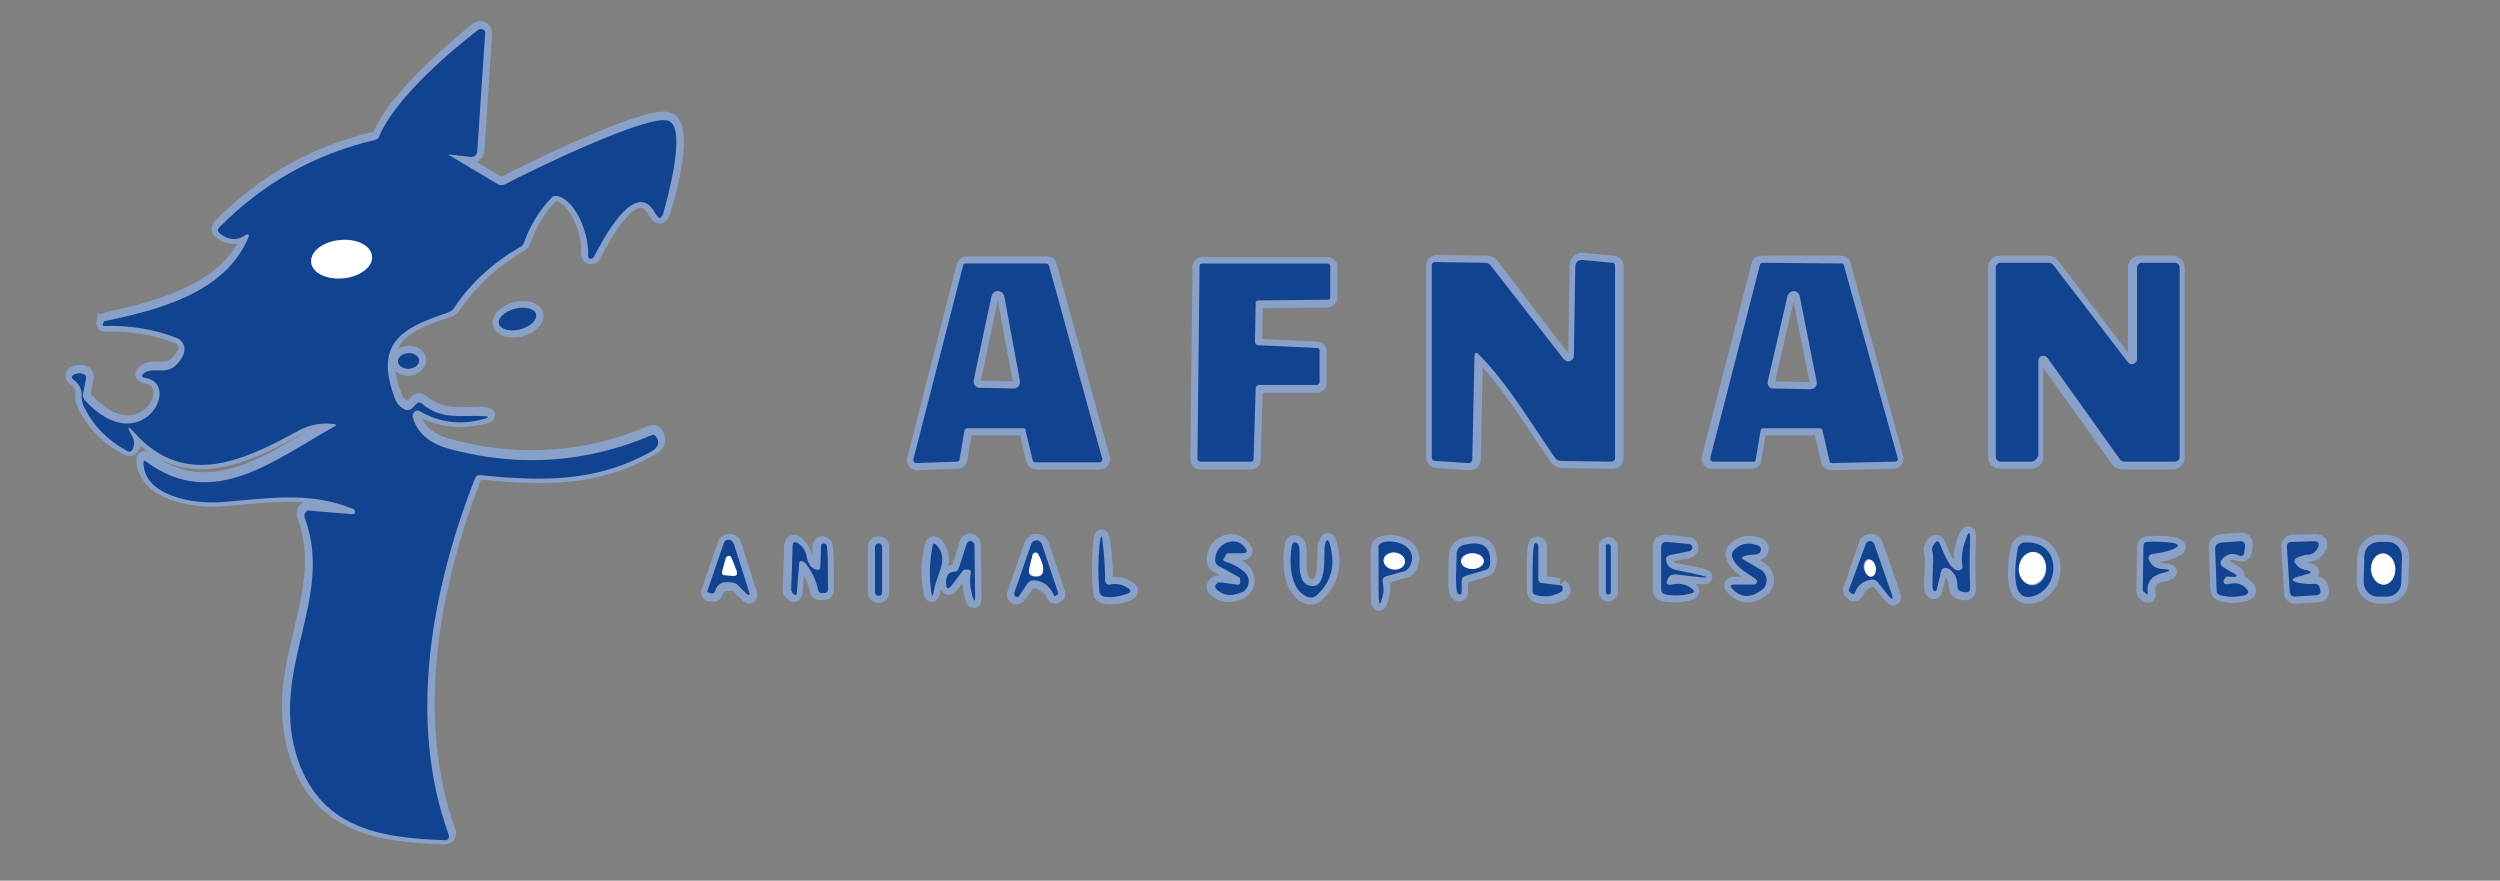 <?xml version="1.0" encoding="UTF-8"?>
<!-- Generator: Adobe Illustrator 27.6.1, SVG Export Plug-In . SVG Version: 6.00 Build 0)  -->
<svg xmlns="http://www.w3.org/2000/svg" xmlns:xlink="http://www.w3.org/1999/xlink" version="1.1" id="Layer_1" x="0px" y="0px" viewBox="0 0 352 124" style="enable-background:new 0 0 352 124;" xml:space="preserve">
<rect x="0" y="0" width="352" height="124" fill="#808080" stroke="none"/>
<style type="text/css">
	.st0{fill:none;stroke:#89A1C8;stroke-width:2;}
	.st1{fill:#124391;}
	.st2{fill:#FFFFFF;}
</style>
<g>
	<path class="st0" d="M63.6,21.7l2.6,0.3c0.5,0.1,0.9-0.3,1-0.8c0,0,0,0,0,0l1.1-16.5   c0-0.4-0.3-0.7-0.6-0.7c-0.2,0-0.3,0-0.5,0.1C63,7.5,55.5,14.1,53.5,19c-0.1,0.3-0.3,0.5-0.6,0.5c-8.5,2-15.8,6.1-21.9,12.3   c-0.3,0.3-0.3,0.7,0.1,0.9c1.1,0.8,2.2,0.9,3.4,0.3c0.6-0.3,0.8-0.2,0.5,0.4c-3.3,7.6-12.5,9.9-20.1,11.6c-0.1,0-0.1,0.1-0.2,0.1   c0,0.1-0.1,0.2-0.1,0.3c-0.1,0.2,0,0.3,0.2,0.3c3.6-0.1,7,0.4,10.2,1.7c0.9,0.3,1.3,1.3,1,2.2c0,0.1-0.1,0.1-0.1,0.2   c-1.9,3.6-4.1,1.2-5.6,2.6c-0.4,0.3-0.3,0.5,0.2,0.6c5.5,0.8-0.6,11.9-8.5,3.1c-0.2-0.3-0.3-0.6-0.2-0.9l0.4-2   c0.1-0.3-0.1-0.5-0.3-0.7c-0.4-0.2-0.9-0.2-1.3,0c-0.5,0.2-0.5,0.5-0.1,0.8c0.9,0.6,1.3,1.5,1.1,2.5c0,0.3,0,0.7,0.2,1   c1.3,2.8,3.3,4.9,6.1,6.3c0.4,0.2,0.7,0.1,0.8-0.3c0.3-0.6,0.2-1.3-0.2-2c-0.7-1.3-0.6-1.3,0.5-0.2c7.1,7.9,15.6,3.7,23.1-0.4   c1.5-0.8,3.1-1.1,4.8-0.9c0.4,0.1,0.5,0.2,0.1,0.4c-8.3,4.6-17,11.9-26.4,4.9c-0.3-0.2-0.4-0.1-0.4,0.2c0.2,4.7,7.3,5.8,10.9,5.5   c6.6-0.5,12.5-1.6,18.7,1c0.2,0.1,0.3,0.3,0.2,0.5c-0.1,0.1-0.2,0.2-0.4,0.2l-6-0.5c-0.4,0-0.8,0.3-0.8,0.7c0,0.1,0,0.2,0,0.3   c4.2,11.3-4.9,21-1.2,33.3c3.1,10.4,11.5,11.8,21,12.1c0.3,0,0.6-0.2,0.6-0.5c0-0.1,0-0.1,0-0.2c-5.8-16.2-2.4-34.7,3.7-50.3   c0.1-0.3,0.4-0.5,0.7-0.4c8.8,0.9,16.4,1.1,24.2-3.4c0.9-0.5,1.1-1.2,0.6-2c-0.2-0.3-0.4-0.3-0.7-0.2c-9,3.8-18.3,4.5-27.7,2.1   c-2.9-0.7-5.1-1.9-5.9-4.7c-0.1-0.4,0.1-0.7,0.5-0.8c0.2,0,0.4,0,0.5,0.1c2.8,1.6,5.8,1.9,9,1.1c0.8-0.2,0.8-0.3,0-0.4   c-3-0.1-5.9,0.6-8.6-1.7c-0.3-0.3-0.6-0.3-0.9,0l-0.6,0.6c-0.3,0.3-0.6,0.3-0.9,0.2c-0.7-0.3-1.3-0.8-1.5-1.6   c-2.9-7.7,0.8-10,7.5-12.1c0.3-0.1,0.6-0.3,0.8-0.6c2.5-3.6,5.6-6.4,9.3-8.6c0.3-0.2,0.5-0.4,0.6-0.7c0.8-2.4,2.1-4.5,3.8-6.2   c0.3-0.3,0.6-0.4,0.9-0.3c2.7,0.7,4.6,5.6,4.3,8.4c0,0.3,0.2,0.5,0.4,0.5c0.2,0,0.3-0.1,0.4-0.2c1.1-2.1,5.8-11.5,8.7-6.1   c0.4,0.8,0.8,0.8,1.1-0.1c0.6-1.7,3.5-12.1,0.7-13c-2.9-1-19.7,7.2-23.1,9c-0.2,0.1-0.5,0.1-0.8,0l-6.7-4   C63,21.8,63.1,21.7,63.6,21.7"></path>
	<path class="st0" d="M220.2,50.6l-10.1-13.2c-0.2-0.3-0.5-0.4-0.8-0.4l-7-0.1   c-0.4,0-0.5,0.2-0.5,0.5v27c0,0.3,0.2,0.5,0.5,0.5l4.6,0.3c0.4,0,0.6-0.2,0.6-0.6l0.3-14.3c0-0.7,0.3-0.8,0.7-0.3   c3.9,3.9,7.4,9.8,10.6,14.4c0.2,0.3,0.5,0.5,0.9,0.5l7.1,0.1c0.3,0,0.5-0.2,0.5-0.5v-27c0-0.3-0.2-0.5-0.4-0.5l-4.2-0.4   c-0.7-0.1-1,0.3-1,1l-0.2,12.5c0,0.4-0.4,0.8-0.8,0.8C220.6,50.9,220.4,50.8,220.2,50.6"></path>
	<path class="st0" d="M259.6,37.3c0-0.2-0.2-0.3-0.4-0.3L248,37c-0.2,0-0.4,0.1-0.4,0.3l-7,27.2   c-0.1,0.2,0.1,0.5,0.3,0.5c0,0,0.1,0,0.1,0h5.6c0.2,0,0.4-0.1,0.4-0.3l0.7-4.1c0-0.2,0.2-0.4,0.4-0.3l7.9,0c0.2,0,0.4,0.1,0.4,0.3   l1,4.3c0,0.2,0.2,0.3,0.4,0.3l8.8-0.2c0.2,0,0.4-0.2,0.4-0.4c0,0,0-0.1,0-0.1L259.6,37.3"></path>
	<path class="st0" d="M144.1,60.3c0.2,0,0.3,0.1,0.4,0.3l1,4.2c0,0.2,0.2,0.3,0.4,0.3h9   c0.2,0,0.4-0.2,0.4-0.4c0,0,0-0.1,0-0.1l-7.5-27.2c0-0.2-0.2-0.3-0.4-0.3h-11.3c-0.2,0-0.3,0.1-0.4,0.3l-7,27.3   c-0.1,0.2,0.1,0.4,0.3,0.5c0,0,0.1,0,0.1,0l5.7-0.2c0.2,0,0.3-0.1,0.4-0.3l0.7-4.1c0-0.2,0.2-0.3,0.4-0.3L144.1,60.3"></path>
	<path class="st0" d="M176.8,54.6c0-0.2,0.2-0.3,0.4-0.3l8.3,0c0.2,0,0.3-0.2,0.3-0.4v-4.5   c0-0.2-0.2-0.3-0.3-0.3l-8.5-0.4c-0.2,0-0.3-0.2-0.3-0.4l0.1-5.6c0-0.2,0.2-0.3,0.3-0.3l9.8-0.1c0.2,0,0.4-0.2,0.4-0.3v0v-4.5   c0-0.2-0.2-0.3-0.4-0.3l0,0h-17.7c-0.2,0-0.3,0.2-0.3,0.3l-0.3,27.3c0,0.2,0.2,0.3,0.4,0.3l0,0h7.2c0.2,0,0.3-0.2,0.3-0.3   L176.8,54.6"></path>
	<path class="st0" d="M286,65c0.4,0,0.7-0.3,0.7-0.7l0,0l0-13.4c0-0.4,0.3-0.7,0.7-0.7   c0.2,0,0.5,0.1,0.6,0.3l10.2,14.3c0.1,0.2,0.4,0.3,0.6,0.3h7.1c0.4,0,0.7-0.3,0.7-0.7l0,0V37.7c0-0.4-0.3-0.7-0.7-0.7l0,0h-4.6   c-0.4,0-0.7,0.3-0.7,0.7c0,0,0,0,0,0v12.8c0,0.4-0.3,0.7-0.7,0.7c-0.2,0-0.4-0.1-0.6-0.3L289,37.3c-0.1-0.2-0.4-0.3-0.6-0.3h-6.8   c-0.4,0-0.7,0.3-0.7,0.7c0,0,0,0,0,0l0,26.6c0,0.4,0.3,0.7,0.7,0.7l0,0H286"></path>
	<path class="st0" d="M75.5,44.3c-0.2-0.8-1.5-1.1-2.9-0.8c0,0,0,0,0,0   c-1.4,0.4-2.4,1.3-2.2,2.1c0,0,0,0,0,0c0.2,0.8,1.5,1.1,2.9,0.8c0,0,0,0,0,0C74.7,46,75.7,45.1,75.5,44.3   C75.5,44.3,75.5,44.3,75.5,44.3"></path>
	<path class="st0" d="M59,50.7c0-0.6-0.7-1.1-1.5-1c0,0,0,0,0,0c-0.8,0-1.5,0.6-1.4,1.2   c0,0,0,0,0,0c0,0.6,0.7,1.1,1.5,1c0,0,0,0,0,0C58.4,51.8,59,51.3,59,50.7C59,50.7,59,50.7,59,50.7"></path>
	<path class="st0" d="M103.8,82.4l1.2,1.2c0.6,0.6,0.8,0.5,0.5-0.3l-2.1-6.6   c-0.1-0.4-0.5-0.6-0.9-0.5c-0.2,0.1-0.4,0.2-0.5,0.5l-2.3,6.7c0,0.1,0,0.1,0.1,0.2c0.1,0,0.2,0.1,0.3,0.1c0.4,0.1,0.6,0,0.7-0.3   c0.3-0.9,1-1.3,2.2-1.2C103.3,82,103.6,82.2,103.8,82.4"></path>
	<path class="st0" d="M131.2,76.8c-0.5,2.1-0.6,4.2-0.2,6.3c0.1,0.9,0.3,0.9,0.4,0   c0.4-2.3,2.3-4.5,0.3-6.5C131.5,76.4,131.3,76.5,131.2,76.8"></path>
	<path class="st0" d="M143.5,83.9l1.2-1.7c0.2-0.3,0.5-0.4,0.9-0.4c1.3,0.2,2.3,0.9,2.8,2.1   c0,0.1,0.1,0.1,0.2,0.1l0.3-0.2c0.1,0,0.1-0.1,0.1-0.2l-2.3-6.9c-0.1-0.4-0.6-0.6-1-0.5c-0.2,0.1-0.4,0.3-0.5,0.5l-2.4,6.9   c-0.1,0.2,0,0.4,0.2,0.5C143.2,84.1,143.4,84,143.5,83.9"></path>
	<path class="st0" d="M155.7,81.8c0-1.7-0.1-3.3-0.3-5c-0.2-1.7-0.4-1.7-0.5,0   c-0.2,2.1-0.2,4.3,0,6.6c0,0.3,0.2,0.5,0.6,0.6c1.1,0.2,2.2,0.1,3.3-0.4c0.5-0.2,0.6-0.5,0.1-0.8c-0.7-0.5-1.6-0.7-2.5-0.5   C155.9,82.4,155.7,82.2,155.7,81.8"></path>
	<path class="st0" d="M172.3,78.4l0.1-0.3c0.1-0.1,0.2-0.2,0.3-0.2h2c0.7,0,0.8-0.3,0.4-0.8   c-1.4-1.8-4.2-0.7-4.2,1.7c0,0.4,0.2,0.7,0.5,0.9l2.9,1.6c0.1,0,0.1,0.1,0.1,0.2c0,0.1,0,0.2,0,0.3c0,0.4-0.1,0.6-0.5,0.5l-2.3-0.3   c-0.3,0-0.6,0.2-0.7,0.5c0,0.2,0,0.4,0.2,0.5c1,0.9,2.1,1,3.5,0.4c0.9-0.4,1.3-1.5,0.9-2.4c-0.1-0.2-0.2-0.3-0.3-0.5   c-0.7-0.8-1.6-1.3-2.7-1.5C172.2,79,172.1,78.8,172.3,78.4"></path>
	<path class="st0" d="M186.6,76.5c-0.4,1.1,0.6,6.9-2.4,5.9c-2.2-0.7-0.5-5.7-1.7-6   c-0.4-0.1-0.6,0-0.6,0.4c-0.4,2.1-0.4,6.5,2.4,7.3c0.4,0.1,0.8,0,1.1-0.3c2.1-1.9,2.7-4.4,1.8-7.3   C187.1,75.9,186.9,75.9,186.6,76.5"></path>
	<path class="st0" d="M198.4,80c1.6-2.7-1.6-4.2-3.8-3.5c-0.4,0.1-0.6,0.4-0.6,0.8V83   c0,2.5,0.2,2.7,0.7,0.4c0.1-0.5,0.1-0.9-0.1-1.4c-0.1-0.5,0.1-0.8,0.6-0.9l2.5-0.7C198,80.4,198.3,80.2,198.4,80"></path>
	<path class="st0" d="M235.2,78.1l2.5-0.5c0.3-0.1,0.5-0.3,0.4-0.6c0-0.2-0.2-0.4-0.5-0.4   l-3.1-0.3c-0.5,0-0.8,0.2-0.8,0.7v6c0,0.4,0.2,0.6,0.6,0.7c1.2,0.2,2.3,0.1,3.4-0.1c0.7-0.2,0.7-0.4,0.2-0.8   c-0.8-0.5-1.7-0.7-2.7-0.5c-0.6,0.1-0.8-0.1-0.6-0.7c0.2-0.5,0.7-0.7,1.4-0.7c5.5,0.7,5.5,0.4,0-0.6c-1-0.2-1.5-0.7-1.6-1.4   C234.5,78.5,234.7,78.2,235.2,78.1"></path>
	<path class="st0" d="M262.7,76.6l-2.2,6.5c0,0.1,0,0.2,0.1,0.2c0.1,0.1,0.1,0.1,0.2,0.2   c0.2,0.3,0.4,0.2,0.6-0.1c0.5-1,1.2-1.6,2.3-1.8c0.4-0.1,0.7,0.1,0.9,0.4l1.2,1.5c0.9,1.1,1.1,1,0.6-0.3l-2.3-6.6   c-0.1-0.3-0.5-0.5-0.8-0.4C262.9,76.3,262.7,76.4,262.7,76.6"></path>
	<path class="st0" d="M274.2,80.2c0.8,0.6,1.2,1.4,1.2,2.4c0,0.4,0.2,0.7,0.6,0.8l0.5,0.1   c0.5,0.1,0.7-0.1,0.7-0.6c-0.1-2.3-0.1-4.5,0-6.8c0.1-1.3-0.1-1.3-0.6-0.1c-0.5,1.2-0.6,2.5-0.5,3.8c0,0.3-0.1,0.5-0.4,0.6   c-1.3,0.3-2.4-2.9-2.8-3.8c-0.2-0.4-0.4-0.4-0.7,0l-0.2,0.3c-0.2,0.3-0.2,0.6-0.1,0.9c0.4,1.1-0.3,5.2,0.2,5.5   c0.2,0.1,0.3,0.1,0.4-0.2l0.6-2.5C273.4,80,273.8,79.8,274.2,80.2"></path>
	<path class="st0" d="M313.2,81.5c0.1-0.4,0.4-0.6,0.8-0.5c1.3,0.2,1.3,0,0.2-0.7l-1-0.6   c-0.6-0.3-0.6-0.7-0.2-1.2c0.6-0.7,1.3-0.8,2.3-0.5c0.5,0.2,0.7,0,0.8-0.5l0.1-0.8c0-0.5-0.2-0.7-0.7-0.7l-2.7,0.2   c-0.5,0-0.8,0.3-0.8,0.9l0.2,5.8c0,0.4,0.2,0.6,0.5,0.7c1.1,0.4,2.3,0.4,3.5,0c0.5-0.2,0.6-0.4,0.2-0.9c-0.6-0.7-1.4-0.9-2.4-0.7   C313.3,82.4,313,82.1,313.2,81.5"></path>
	<path class="st0" d="M323.8,81.2l1.3-0.4c0.6-0.2,0.6-0.3,0-0.5l-0.5-0.1   c-0.3-0.1-0.6-0.3-0.9-0.5c-0.7-0.7-0.6-1.2,0.5-1.4c0.3-0.1,0.6-0.1,0.9-0.2c0.7-0.1,1.2-0.4,1.5-1.1c0.2-0.5,0-0.8-0.6-0.8   l-3.1,0.1c-0.5,0-0.7,0.3-0.7,0.7l0.4,6.4c0,0.4,0.2,0.6,0.7,0.6l3.1-0.2c0.4,0,0.6-0.2,0.5-0.7l-0.1-0.4c-0.1-0.4-0.4-0.6-0.8-0.5   c-0.7,0.1-1.4,0-2-0.1C322.5,81.8,322.5,81.5,323.8,81.2"></path>
	<path class="st0" d="M338.2,78.4c0-1.1-0.9-2-2-2.1h0l-1.2,0c-1.1,0-2,0.9-2.1,2c0,0,0,0,0,0   l-0.1,3.6c0,1.1,0.9,2,2,2.1h0l1.2,0c1.1,0,2-0.9,2.1-2c0,0,0,0,0,0L338.2,78.4"></path>
	<path class="st0" d="M113.2,79.3c0.9,1.1,1.5,2.4,1.8,3.8c0.1,0.3,0.2,0.4,0.5,0.4h0.4   c0.4,0,0.6-0.2,0.5-0.6c0-0.9,0.1-6.1-0.3-6.3c-0.4-0.2-0.6-0.1-0.7,0.4l-0.1,2.8c0,0.4-0.2,0.5-0.6,0.4c-0.5-0.1-0.8-0.4-1-0.9   c-0.1-0.3-0.2-0.5-0.3-0.8c-0.2-0.8-0.6-1.5-1.2-2c-0.5-0.4-0.7-0.2-0.8,0.4l-0.2,6.2c0,0.1,0,0.2,0.1,0.2c0.1,0.1,0.2,0.2,0.2,0.3   c0.3,0.3,0.4,0.2,0.5-0.2l0.3-3.8C112.5,78.9,112.8,78.8,113.2,79.3"></path>
	<path class="st0" d="M124.2,77c0-0.3-0.2-0.5-0.5-0.5h0l0,0c-0.3,0-0.5,0.2-0.5,0.5   c0,0,0,0,0,0l0,6.4c0,0.3,0.2,0.5,0.5,0.5c0,0,0,0,0,0l0,0c0.3,0,0.5-0.2,0.5-0.5v0L124.2,77"></path>
	<path class="st0" d="M135.8,80.2h0.4c0.3,0,0.4,0.1,0.4,0.4c-0.2,1.1-0.1,2.2,0.2,3.3   c0.3,1,0.4,1,0.4-0.1l-0.1-7.1c0-0.3-0.2-0.5-0.5-0.6c-0.2,0-0.5,0.2-0.5,0.4L135,80c-0.1,0.3-0.3,0.4-0.6,0.5   c-0.9,0.1-1.3,0.6-1.2,1.5c0.1,0.9,0.4,1,0.9,0.3l1.5-2C135.7,80.3,135.7,80.2,135.8,80.2"></path>
	<path class="st0" d="M206.2,76.7c-0.7,0.2-1.2,0.8-1.2,1.5c0,0.6-0.3,5,0.2,5.4   c0.3,0.2,0.5,0.1,0.5-0.3l0-1.5c0-0.4,0.2-0.6,0.5-0.7l2.7-0.8c0.5-0.1,0.7-0.4,0.8-0.9C210,77,208.8,76.1,206.2,76.7"></path>
	<path class="st0" d="M219.6,82.4l-2.3-0.3c-0.4,0-0.5-0.3-0.5-0.6V77c0-0.4-0.2-0.5-0.5-0.4   c-0.5,0.1-0.3,6.1-0.3,6.5c0,0.4,0.1,0.6,0.5,0.8c1.2,0.3,2.3,0.2,3.4-0.4c0.2-0.1,0.3-0.4,0.2-0.7   C219.9,82.6,219.7,82.5,219.6,82.4"></path>
	<path class="st0" d="M226.8,77c0-0.2-0.2-0.4-0.3-0.4c0,0,0,0,0,0l0,0c-0.2,0-0.4,0.2-0.4,0.3   l0,6.4c0,0.2,0.2,0.4,0.3,0.4l0,0l0,0c0.2,0,0.4-0.2,0.4-0.3L226.8,77"></path>
	<path class="st0" d="M245.5,78.3c0.7-0.5,2.2,0,2.5-0.8c0.1-0.4,0-0.7-0.4-0.8   c-1.3-0.5-2.4-0.3-3.3,0.6c-0.3,0.3-0.4,0.6-0.3,1c0.5,1.9,3.6,2.8,3.5,3.5c0,0.3-0.2,0.4-0.5,0.4l-2.6,0c-0.7,0-0.8,0.2-0.3,0.7   c1.2,1.2,2.6,1.2,4,0.1c0.8-0.6,0.9-1.7,0.3-2.4c-0.1-0.2-0.3-0.3-0.5-0.5l-2.4-1.4C245.2,78.6,245.2,78.5,245.5,78.3"></path>
	<path class="st0" d="M284.1,77.2c-0.3,1.7-1.4,7.8,2.3,6.7c3.9-1.2,3.8-7.9-1.5-7.5   C284.5,76.5,284.2,76.8,284.1,77.2"></path>
	<path class="st0" d="M303.1,78.2c1,0,1.9-0.2,2.8-0.6c1.2-0.4,1.1-0.8-0.1-1   c-1.1-0.2-2.2-0.2-3.4-0.1c-0.3,0-0.5,0.2-0.5,0.5l-0.1,6.3c0,0.1,0,0.1,0.1,0.2l0.4,0.3c0.2,0.1,0.3,0.1,0.2-0.1   c-0.2-1.5,0.4-2.5,2-2.8c1.3-0.3,1.4-0.5,0.1-0.6c-0.9-0.1-1.6-0.5-1.9-1.2C302.4,78.5,302.5,78.2,303.1,78.2"></path>
	<path class="st0" d="M52.3,36c-0.1-1.5-2.2-2.5-4.5-2.2c-2.4,0.2-4.1,1.6-4,3.1   c0.1,1.5,2.2,2.5,4.5,2.2C50.7,38.9,52.5,37.5,52.3,36"></path>
	<path class="st0" d="M248.9,53.7c-0.1,0.5,0.2,0.9,0.6,1c0.1,0,0.1,0,0.2,0l5.2,0.1   c0.5,0,0.9-0.4,0.9-0.8c0-0.1,0-0.1,0-0.2l-2.4-12.1c-0.1-0.5-0.6-0.8-1-0.7c-0.3,0.1-0.6,0.3-0.7,0.6L248.9,53.7"></path>
	<path class="st0" d="M137.1,53.5c-0.1,0.5,0.2,1,0.7,1.1c0.1,0,0.1,0,0.2,0l4.7,0.1   c0.5,0,0.9-0.4,0.9-0.9c0-0.1,0-0.1,0-0.2l-2.2-11.9c-0.1-0.5-0.6-0.8-1.1-0.7c-0.4,0.1-0.6,0.4-0.7,0.7L137.1,53.5"></path>
	<path class="st0" d="M102.2,78.6l-0.5,1.7c-0.1,0.3,0,0.5,0.4,0.6l1.1,0.1   c0.5,0.1,0.7-0.2,0.5-0.7l-0.7-1.8c-0.1-0.2-0.3-0.3-0.5-0.2C102.3,78.4,102.2,78.5,102.2,78.6"></path>
	<path class="st0" d="M145.4,78.1l-0.5,2.1c-0.1,0.6,0.1,0.9,0.7,1c2.2,0.3,1-2.5,0.5-3.2   c-0.1-0.2-0.4-0.2-0.5-0.1C145.5,78,145.5,78,145.4,78.1"></path>
	<path class="st0" d="M197.8,79.1c0.1-0.6-0.6-1.2-1.4-1.3c0,0,0,0,0,0c-0.8-0.1-1.6,0.4-1.6,1   c-0.1,0.6,0.6,1.2,1.4,1.3c0,0,0,0,0,0C197,80.2,197.7,79.8,197.8,79.1"></path>
	<path class="st0" d="M263.4,81.1c0.4-0.1,0.7-0.7,0.6-1.3c0,0,0,0,0,0c-0.1-0.7-0.5-1.1-1-1.1   c-0.4,0.1-0.7,0.7-0.6,1.3c0,0,0,0,0,0C262.6,80.6,263,81.1,263.4,81.1"></path>
	<path class="st0" d="M335.6,82.3c0.9,0,1.6-1,1.6-2.2c0,0,0,0,0,0c-0.1-1.2-0.9-2.1-1.8-2.1   c-0.9,0-1.6,1-1.6,2.2c0,0,0,0,0,0C333.9,81.4,334.7,82.3,335.6,82.3"></path>
	<path class="st0" d="M208.9,79c0-0.6-0.7-1.1-1.6-1.1c-0.9,0-1.6,0.5-1.6,1.1c0,0,0,0,0,0   c0,0.6,0.7,1.1,1.6,1.1C208.2,80.1,208.9,79.6,208.9,79C208.9,79,208.9,79,208.9,79"></path>
	<path class="st0" d="M285.9,82.4c1,0.2,2-0.7,2.2-1.9c0,0,0,0,0,0c0.2-1.2-0.5-2.4-1.5-2.5   c0,0,0,0,0,0c-1-0.2-2,0.7-2.2,1.9c0,0,0,0,0,0C284.2,81.1,284.9,82.2,285.9,82.4C285.9,82.4,285.9,82.4,285.9,82.4"></path>
</g>
<path class="st1" d="M63.5,22l6.7,4c0.2,0.1,0.5,0.1,0.8,0c3.4-1.8,20.2-10,23.1-9c2.7,0.9-0.2,11.2-0.7,13  c-0.3,0.9-0.6,0.9-1.1,0.1c-2.8-5.4-7.6,4-8.7,6.1c-0.1,0.2-0.4,0.3-0.6,0.2c-0.2-0.1-0.2-0.3-0.2-0.4c0.2-2.8-1.6-7.7-4.3-8.4  c-0.4-0.1-0.7,0-0.9,0.3c-1.7,1.8-3,3.9-3.8,6.2c-0.1,0.3-0.3,0.6-0.6,0.7c-3.8,2.2-6.9,5-9.3,8.6c-0.2,0.3-0.5,0.5-0.8,0.6  c-6.7,2.2-10.4,4.4-7.5,12.1c0.3,0.8,0.8,1.3,1.5,1.6c0.4,0.1,0.7,0,0.9-0.2l0.6-0.6c0.3-0.3,0.6-0.3,0.9,0c2.7,2.3,5.6,1.5,8.6,1.7  c0.8,0,0.8,0.2,0,0.4c-3.2,0.9-6.2,0.5-9-1.1c-0.3-0.2-0.7-0.1-0.9,0.3c-0.1,0.2-0.1,0.3-0.1,0.5c0.8,2.8,3,4,5.9,4.7  c9.5,2.4,18.7,1.7,27.7-2.1c0.3-0.1,0.5-0.1,0.7,0.2c0.5,0.8,0.3,1.5-0.6,2c-7.7,4.4-15.4,4.3-24.2,3.4c-0.4,0-0.6,0.1-0.7,0.4  c-6.1,15.6-9.6,34.1-3.7,50.3c0.1,0.3-0.1,0.6-0.3,0.7c-0.1,0-0.1,0-0.2,0c-9.5-0.3-17.9-1.8-21-12.1c-3.6-12.3,5.4-22,1.2-33.3  c-0.1-0.4,0-0.8,0.4-1c0.1,0,0.2-0.1,0.3,0l6,0.5c0.2,0,0.4-0.1,0.4-0.3c0-0.2-0.1-0.3-0.2-0.4c-6.2-2.6-12.1-1.5-18.7-1  c-3.7,0.3-10.8-0.8-10.9-5.5c0-0.4,0.1-0.4,0.4-0.2c9.4,7,18.1-0.3,26.4-4.9c0.4-0.2,0.4-0.4-0.1-0.4c-1.7-0.2-3.3,0.1-4.8,0.9  c-7.5,4.1-16,8.3-23.1,0.4c-1-1.1-1.2-1.1-0.5,0.2c0.4,0.7,0.5,1.3,0.2,2c-0.2,0.4-0.4,0.5-0.8,0.3C15,61.9,13,59.8,11.7,57  c-0.1-0.3-0.2-0.6-0.2-1c0.1-1.1-0.3-1.9-1.1-2.5c-0.4-0.3-0.4-0.6,0.1-0.8c0.5-0.2,0.9-0.2,1.3,0c0.3,0.1,0.4,0.4,0.3,0.7l-0.4,2  c-0.1,0.3,0,0.6,0.2,0.9c7.9,8.7,13.9-2.3,8.5-3.1c-0.5-0.1-0.5-0.3-0.2-0.6c1.5-1.3,3.8,1,5.6-2.6c0.4-0.9,0.1-1.9-0.7-2.3  c-0.1,0-0.1-0.1-0.2-0.1c-3.3-1.3-6.7-1.8-10.2-1.7c-0.2,0-0.3-0.1-0.2-0.3c0-0.1,0.1-0.2,0.1-0.3c0-0.1,0.1-0.1,0.2-0.1  c7.7-1.6,16.8-4,20.1-11.6c0.3-0.6,0.1-0.8-0.5-0.4c-1.1,0.7-2.3,0.6-3.4-0.3c-0.4-0.3-0.4-0.6-0.1-0.9c6.1-6.2,13.4-10.3,21.9-12.3  c0.3-0.1,0.5-0.2,0.6-0.5c2-5,9.5-11.6,13.8-14.9C67.5,4,68,4,68.2,4.3c0.1,0.1,0.2,0.3,0.1,0.5l-1.1,16.5c0,0.5-0.4,0.8-0.9,0.8  c0,0,0,0,0,0l-2.6-0.3C63.1,21.7,63,21.8,63.5,22z M52.3,36c-0.1-1.5-2.2-2.5-4.5-2.2c-2.4,0.2-4.1,1.6-4,3.1  c0.1,1.5,2.2,2.5,4.5,2.2C50.7,38.9,52.5,37.5,52.3,36z"></path>
<ellipse transform="matrix(0.995 -0.101 0.101 0.995 -3.441 5.043)" class="st2" cx="48.1" cy="36.5" rx="4.3" ry="2.7"></ellipse>
<path class="st1" d="M220.2,50.6c0.3,0.3,0.8,0.4,1.1,0.1c0.2-0.1,0.3-0.4,0.3-0.6l0.2-12.5c0-0.7,0.4-1,1-1l4.2,0.4  c0.3,0,0.4,0.2,0.4,0.5v27c0,0.3-0.2,0.5-0.5,0.5l-7.1-0.1c-0.4,0-0.7-0.2-0.9-0.5c-3.2-4.6-6.7-10.5-10.6-14.4  c-0.5-0.5-0.7-0.4-0.7,0.3l-0.3,14.3c0,0.4-0.2,0.6-0.6,0.6l-4.6-0.3c-0.3,0-0.5-0.2-0.5-0.5v-27c0-0.4,0.2-0.5,0.5-0.5l7,0.1  c0.3,0,0.6,0.1,0.8,0.4L220.2,50.6z"></path>
<path class="st1" d="M259.6,37.3l7.6,27.2c0.1,0.2-0.1,0.5-0.3,0.5c0,0-0.1,0-0.1,0l-8.8,0.2c-0.2,0-0.4-0.1-0.4-0.3l-1-4.3  c0-0.2-0.2-0.3-0.4-0.3l-7.9,0c-0.2,0-0.4,0.1-0.4,0.3l-0.7,4.1c0,0.2-0.2,0.4-0.4,0.3h-5.6c-0.2,0-0.4-0.2-0.4-0.4c0,0,0-0.1,0-0.1  l7-27.2c0-0.2,0.2-0.3,0.4-0.3l11.2,0.1C259.4,37,259.5,37.2,259.6,37.3z M248.9,53.7c-0.1,0.5,0.2,0.9,0.6,1c0.1,0,0.1,0,0.2,0  l5.2,0.1c0.5,0,0.9-0.4,0.9-0.8c0-0.1,0-0.1,0-0.2l-2.4-12.1c-0.1-0.5-0.6-0.8-1-0.7c-0.3,0.1-0.6,0.3-0.7,0.6L248.9,53.7z"></path>
<path class="st1" d="M144.1,60.3l-7.9,0c-0.2,0-0.3,0.1-0.4,0.3l-0.7,4.1c0,0.2-0.2,0.3-0.4,0.3l-5.7,0.2c-0.2,0-0.4-0.2-0.4-0.4  c0,0,0-0.1,0-0.1l7-27.3c0-0.2,0.2-0.3,0.4-0.3h11.3c0.2,0,0.3,0.1,0.4,0.3l7.5,27.2c0.1,0.2-0.1,0.4-0.3,0.5c0,0-0.1,0-0.1,0h-9  c-0.2,0-0.3-0.1-0.4-0.3l-1-4.2C144.5,60.4,144.3,60.3,144.1,60.3z M137.1,53.5c-0.1,0.5,0.2,1,0.7,1.1c0.1,0,0.1,0,0.2,0l4.7,0.1  c0.5,0,0.9-0.4,0.9-0.9c0-0.1,0-0.1,0-0.2l-2.2-11.9c-0.1-0.5-0.6-0.8-1.1-0.7c-0.4,0.1-0.6,0.4-0.7,0.7L137.1,53.5z"></path>
<path class="st1" d="M176.8,54.6l-0.3,10.1c0,0.2-0.2,0.3-0.3,0.3h-7.2c-0.2,0-0.4-0.2-0.4-0.3c0,0,0,0,0,0l0.3-27.3  c0-0.2,0.2-0.3,0.3-0.3h17.7c0.2,0,0.4,0.2,0.4,0.3v0v4.5c0,0.2-0.2,0.3-0.4,0.3l0,0l-9.8,0.1c-0.2,0-0.3,0.2-0.3,0.3l-0.1,5.6  c0,0.2,0.2,0.3,0.3,0.4l8.5,0.4c0.2,0,0.3,0.2,0.3,0.3v4.5c0,0.2-0.2,0.3-0.3,0.4l-8.3,0C177,54.3,176.8,54.4,176.8,54.6z"></path>
<path class="st1" d="M286,65h-4.3c-0.4,0-0.7-0.3-0.7-0.7l0,0l0-26.6c0-0.4,0.3-0.7,0.7-0.7l0,0h6.8c0.2,0,0.4,0.1,0.6,0.3  l10.5,13.7c0.2,0.3,0.7,0.4,1,0.1c0.2-0.1,0.3-0.3,0.3-0.6V37.7c0-0.4,0.3-0.7,0.7-0.7l0,0h4.6c0.4,0,0.7,0.3,0.7,0.7c0,0,0,0,0,0  v26.6c0,0.4-0.3,0.7-0.7,0.7l0,0h-7.1c-0.2,0-0.5-0.1-0.6-0.3l-10.2-14.3c-0.2-0.3-0.7-0.4-1-0.2c-0.2,0.1-0.3,0.4-0.3,0.6l0,13.4  C286.7,64.7,286.4,65,286,65L286,65z"></path>
<ellipse transform="matrix(0.968 -0.25 0.25 0.968 -8.928 19.684)" class="st1" cx="72.9" cy="44.9" rx="2.7" ry="1.5"></ellipse>
<ellipse transform="matrix(0.999 -5.233596e-02 5.233596e-02 0.999 -2.579 3.078)" class="st1" cx="57.5" cy="50.8" rx="1.5" ry="1.1"></ellipse>
<path class="st1" d="M102.9,82c-1.2-0.2-1.9,0.2-2.2,1.2c-0.1,0.3-0.4,0.5-0.7,0.3c-0.1,0-0.2-0.1-0.3-0.1c-0.1,0-0.1-0.1-0.1-0.2  l2.3-6.7c0.1-0.4,0.5-0.6,0.9-0.5c0.2,0.1,0.4,0.3,0.5,0.5l2.1,6.6c0.3,0.8,0.1,0.9-0.5,0.3l-1.2-1.2C103.6,82.2,103.3,82,102.9,82z   M102.2,78.6l-0.5,1.7c-0.1,0.3,0,0.5,0.4,0.6l1.1,0.1c0.5,0.1,0.7-0.2,0.5-0.7l-0.7-1.8c-0.1-0.2-0.3-0.3-0.5-0.2  C102.3,78.4,102.2,78.5,102.2,78.6z"></path>
<path class="st1" d="M131.8,76.7c2,2,0,4.2-0.3,6.5c-0.2,0.9-0.3,0.9-0.4,0c-0.3-2.1-0.2-4.2,0.2-6.3  C131.3,76.5,131.5,76.4,131.8,76.7z"></path>
<path class="st1" d="M143.5,83.9c-0.1,0.2-0.3,0.2-0.5,0.1c-0.2-0.1-0.2-0.3-0.2-0.5l2.4-6.9c0.1-0.4,0.6-0.6,1-0.5  c0.2,0.1,0.4,0.3,0.5,0.5l2.3,6.9c0,0.1,0,0.2-0.1,0.2l-0.3,0.2c-0.1,0.1-0.2,0-0.2-0.1c-0.6-1.3-1.5-2-2.8-2.1  c-0.4,0-0.6,0.1-0.9,0.4L143.5,83.9z M145.4,78.1l-0.5,2.1c-0.1,0.6,0.1,0.9,0.7,1c2.2,0.3,1-2.5,0.5-3.2c-0.1-0.2-0.4-0.2-0.5-0.1  C145.5,78,145.5,78,145.4,78.1z"></path>
<path class="st1" d="M156.3,82.3c0.9-0.2,1.8,0,2.5,0.5c0.5,0.3,0.5,0.6-0.1,0.8c-1.1,0.4-2.2,0.6-3.3,0.4c-0.3-0.1-0.5-0.3-0.6-0.6  c-0.2-2.2-0.2-4.4,0-6.6c0.2-1.7,0.4-1.7,0.5,0c0.2,1.7,0.3,3.3,0.3,5C155.7,82.2,155.9,82.4,156.3,82.3z"></path>
<path class="st1" d="M172.6,79.1c1,0.3,1.9,0.8,2.7,1.5c0.7,0.7,0.7,1.8,0,2.5c-0.1,0.1-0.3,0.3-0.5,0.3c-1.4,0.6-2.5,0.5-3.5-0.4  c-0.2-0.2-0.3-0.6,0-0.8c0.1-0.2,0.3-0.2,0.5-0.2l2.3,0.3c0.4,0.1,0.6-0.1,0.5-0.5c0-0.1,0-0.2,0-0.3c0-0.1,0-0.1-0.1-0.2l-2.9-1.6  c-0.4-0.2-0.5-0.5-0.5-0.9c0-2.3,2.9-3.5,4.2-1.7c0.4,0.6,0.3,0.8-0.4,0.8h-2c-0.1,0-0.2,0.1-0.3,0.2l-0.1,0.3  C172.1,78.8,172.2,79,172.6,79.1z"></path>
<path class="st1" d="M184.2,82.4c3,1,2-4.8,2.4-5.9c0.2-0.6,0.4-0.6,0.6,0c0.9,3,0.3,5.4-1.8,7.3c-0.3,0.3-0.7,0.4-1.1,0.3  c-2.8-0.8-2.8-5.3-2.4-7.3c0.1-0.4,0.3-0.5,0.6-0.4C183.7,76.7,182,81.6,184.2,82.4z"></path>
<path class="st1" d="M194.6,76.4c2.2-0.7,5.4,0.9,3.8,3.5c-0.1,0.2-0.4,0.4-0.6,0.5l-2.5,0.7c-0.5,0.1-0.7,0.4-0.6,0.9  c0.1,0.5,0.1,0.9,0.1,1.4c-0.5,2.2-0.7,2.1-0.7-0.4v-5.8C194,76.8,194.2,76.6,194.6,76.4z M197.8,79.1c0.1-0.6-0.6-1.2-1.4-1.3  c0,0,0,0,0,0c-0.8-0.1-1.6,0.4-1.6,1c-0.1,0.6,0.6,1.2,1.4,1.3c0,0,0,0,0,0C197,80.2,197.7,79.8,197.8,79.1z"></path>
<path class="st1" d="M234.6,78.9c0.1,0.8,0.6,1.2,1.6,1.4c5.5,1.1,5.5,1.3,0,0.6c-0.7-0.1-1.2,0.1-1.4,0.7c-0.3,0.6-0.1,0.8,0.6,0.7  c1-0.2,1.9-0.1,2.7,0.5c0.6,0.4,0.5,0.7-0.2,0.8c-1.1,0.3-2.3,0.3-3.4,0.1c-0.4-0.1-0.6-0.3-0.6-0.7v-6c0-0.5,0.3-0.7,0.8-0.7  l3.1,0.3c0.3,0,0.5,0.3,0.5,0.5c0,0.2-0.2,0.4-0.4,0.5l-2.5,0.5C234.7,78.2,234.5,78.5,234.6,78.9z"></path>
<path class="st1" d="M262.7,76.6c0.1-0.3,0.5-0.5,0.8-0.4c0.2,0.1,0.3,0.2,0.4,0.4l2.3,6.6c0.5,1.3,0.3,1.5-0.6,0.3l-1.2-1.5  c-0.2-0.3-0.5-0.4-0.9-0.4c-1.1,0.2-1.9,0.7-2.3,1.8c-0.1,0.3-0.3,0.3-0.6,0.1c-0.1-0.1-0.1-0.1-0.2-0.2c-0.1-0.1-0.1-0.1-0.1-0.2  L262.7,76.6z M263.4,81.1c0.4-0.1,0.7-0.7,0.6-1.3c0,0,0,0,0,0c-0.1-0.7-0.5-1.1-1-1.1c-0.4,0.1-0.7,0.7-0.6,1.3c0,0,0,0,0,0  C262.6,80.6,263,81.1,263.4,81.1z"></path>
<path class="st1" d="M273.3,80.5l-0.6,2.5c-0.1,0.2-0.2,0.3-0.4,0.2c-0.5-0.3,0.1-4.4-0.2-5.5c-0.1-0.3-0.1-0.6,0.1-0.9l0.2-0.3  c0.3-0.4,0.5-0.4,0.7,0c0.4,0.9,1.5,4.1,2.8,3.8c0.3-0.1,0.5-0.3,0.4-0.6c-0.2-1.3,0-2.5,0.5-3.8c0.4-1.2,0.6-1.1,0.6,0.1  c-0.1,2.3-0.1,4.5,0,6.8c0,0.5-0.2,0.6-0.7,0.6l-0.5-0.1c-0.4-0.1-0.6-0.4-0.6-0.8c0-1.1-0.4-1.9-1.2-2.4  C273.8,79.8,273.4,80,273.3,80.5z"></path>
<path class="st1" d="M313.9,82.2c1-0.2,1.8,0,2.4,0.7c0.4,0.4,0.3,0.7-0.2,0.9c-1.2,0.3-2.3,0.3-3.5,0c-0.3-0.1-0.5-0.3-0.5-0.7  l-0.2-5.8c0-0.5,0.2-0.8,0.8-0.9l2.7-0.2c0.5,0,0.7,0.2,0.7,0.7l-0.1,0.8c0,0.5-0.3,0.7-0.8,0.5c-0.9-0.4-1.7-0.2-2.3,0.5  c-0.4,0.5-0.3,0.9,0.2,1.2l1,0.6c1.2,0.6,1.1,0.8-0.2,0.7c-0.4-0.1-0.6,0.1-0.8,0.5C313,82.1,313.3,82.4,313.9,82.2z"></path>
<path class="st1" d="M323.8,82.1c0.7,0.1,1.3,0.2,2,0.1c0.4,0,0.7,0.1,0.8,0.5l0.1,0.4c0.1,0.4,0,0.6-0.5,0.7l-3.1,0.2  c-0.4,0-0.6-0.2-0.7-0.6l-0.4-6.4c0-0.5,0.2-0.7,0.7-0.7l3.1-0.1c0.6,0,0.8,0.2,0.6,0.8c-0.3,0.7-0.8,1.1-1.5,1.1  c-0.3,0-0.6,0.1-0.9,0.2c-1.1,0.3-1.2,0.7-0.5,1.4c0.2,0.2,0.5,0.4,0.9,0.5l0.5,0.1c0.6,0.2,0.6,0.4,0,0.5l-1.3,0.4  C322.5,81.5,322.5,81.8,323.8,82.1z"></path>
<path class="st1" d="M338.1,82c0,1.1-0.9,2-2.1,2c0,0,0,0,0,0l-1.2,0c-1.1,0-2-0.9-2-2.1c0,0,0,0,0,0l0.1-3.6c0-1.1,0.9-2,2.1-2h0  l1.2,0c1.1,0,2,0.9,2,2.1c0,0,0,0,0,0L338.1,82z M335.6,82.3c0.9,0,1.6-1,1.6-2.2c0,0,0,0,0,0c-0.1-1.2-0.9-2.1-1.8-2.1  c-0.9,0-1.6,1-1.6,2.2c0,0,0,0,0,0C333.9,81.4,334.7,82.3,335.6,82.3z"></path>
<path class="st1" d="M112.5,79.6l-0.3,3.8c0,0.4-0.2,0.5-0.5,0.2c-0.1-0.1-0.2-0.2-0.2-0.3c-0.1-0.1-0.1-0.1-0.1-0.2l0.2-6.2  c0-0.6,0.3-0.7,0.8-0.4c0.7,0.5,1.1,1.2,1.2,2c0.1,0.3,0.1,0.6,0.3,0.8c0.2,0.5,0.6,0.8,1,0.9c0.4,0.1,0.6,0,0.6-0.4l0.1-2.8  c0-0.5,0.2-0.6,0.7-0.4c0.4,0.2,0.2,5.4,0.3,6.3c0,0.4-0.2,0.6-0.5,0.6h-0.4c-0.3,0-0.4-0.1-0.5-0.4c-0.3-1.4-0.9-2.7-1.8-3.8  C112.8,78.8,112.5,78.9,112.5,79.6z"></path>
<path class="st1" d="M123.7,76.5L123.7,76.5c0.3,0,0.5,0.2,0.5,0.5l0,6.4c0,0.3-0.2,0.5-0.5,0.5l0,0c-0.3,0-0.5-0.2-0.5-0.5l0-6.4  C123.2,76.7,123.5,76.5,123.7,76.5z"></path>
<path class="st1" d="M135.6,80.3l-1.5,2c-0.6,0.8-0.9,0.7-0.9-0.3c0-1,0.4-1.5,1.2-1.5c0.3,0,0.5-0.2,0.6-0.5l1.1-3.4  c0.1-0.3,0.4-0.5,0.7-0.4c0.2,0.1,0.4,0.3,0.4,0.5l0.1,7.1c0,1-0.1,1.1-0.4,0.1c-0.3-1.1-0.4-2.2-0.2-3.3c0-0.3-0.1-0.4-0.4-0.4  h-0.4C135.7,80.2,135.7,80.3,135.6,80.3z"></path>
<path class="st1" d="M206.2,76.7c2.6-0.6,3.8,0.3,3.6,2.7c0,0.5-0.3,0.8-0.8,0.9l-2.7,0.8c-0.3,0.1-0.5,0.3-0.5,0.7l0,1.5  c0,0.4-0.2,0.5-0.5,0.3c-0.5-0.3-0.2-4.8-0.2-5.4C205,77.5,205.5,76.8,206.2,76.7z M208.9,79c0-0.6-0.7-1.1-1.6-1.1  c-0.9,0-1.6,0.5-1.6,1.1c0,0,0,0,0,0c0,0.6,0.7,1.1,1.6,1.1C208.2,80.1,208.9,79.6,208.9,79C208.9,79,208.9,79,208.9,79z"></path>
<path class="st1" d="M219.6,82.4c0.3,0,0.5,0.3,0.4,0.6c0,0.2-0.1,0.3-0.3,0.4c-1.1,0.6-2.2,0.7-3.4,0.4c-0.4-0.1-0.6-0.4-0.5-0.8  c0-0.4-0.1-6.4,0.3-6.5c0.3-0.1,0.5,0.1,0.5,0.4v4.6c0,0.4,0.2,0.6,0.5,0.6L219.6,82.4z"></path>
<path class="st1" d="M226.4,76.6L226.4,76.6c0.2,0,0.4,0.2,0.4,0.4l0,6.4c0,0.2-0.2,0.3-0.4,0.3l0,0c-0.2,0-0.3-0.2-0.3-0.4l0-6.4  C226,76.8,226.2,76.6,226.4,76.6z"></path>
<path class="st1" d="M245.5,78.8l2.4,1.4c0.8,0.5,1.1,1.5,0.6,2.4c-0.1,0.2-0.3,0.4-0.5,0.5c-1.5,1.1-2.8,1.1-4-0.1  c-0.5-0.5-0.4-0.7,0.3-0.7l2.6,0c0.3,0,0.4-0.1,0.5-0.4c0.1-0.6-3-1.6-3.5-3.5c-0.1-0.4,0-0.7,0.3-1c0.9-0.9,2-1.1,3.3-0.6  c0.4,0.1,0.5,0.4,0.4,0.8c-0.2,0.8-1.8,0.3-2.5,0.8C245.2,78.5,245.2,78.6,245.5,78.8z"></path>
<path class="st1" d="M284.1,77.2c0.1-0.4,0.4-0.7,0.8-0.8c5.3-0.5,5.4,6.2,1.5,7.5C282.8,85.1,283.8,79,284.1,77.2z M285.9,82.4  c1,0.2,2-0.7,2.2-1.9c0,0,0,0,0,0c0.2-1.2-0.5-2.4-1.5-2.5c0,0,0,0,0,0c-1-0.2-2,0.7-2.2,1.9c0,0,0,0,0,0  C284.2,81.1,284.9,82.2,285.9,82.4C285.9,82.4,285.9,82.4,285.9,82.4z"></path>
<path class="st1" d="M302.6,78.9c0.4,0.8,1,1.2,1.9,1.2c1.3,0.1,1.2,0.3-0.1,0.6c-1.5,0.4-2.2,1.3-2,2.8c0,0.2,0,0.3-0.2,0.1  l-0.4-0.3c-0.1,0-0.1-0.1-0.1-0.2l0.1-6.3c0-0.3,0.2-0.5,0.5-0.5c1.1-0.1,2.3,0,3.4,0.1c1.2,0.2,1.3,0.5,0.1,1  c-0.9,0.3-1.8,0.5-2.8,0.6C302.5,78.2,302.4,78.5,302.6,78.9z"></path>
<ellipse transform="matrix(9.931975e-02 -0.995 0.995 9.931975e-02 98.223 266.475)" class="st2" cx="196.3" cy="79" rx="1.2" ry="1.5"></ellipse>
<path class="st2" d="M145.4,78.1c0-0.2,0.3-0.3,0.5-0.3c0.1,0,0.2,0.1,0.2,0.1c0.5,0.8,1.7,3.5-0.5,3.2c-0.6-0.1-0.8-0.4-0.7-1  L145.4,78.1z"></path>
<ellipse transform="matrix(1 -1.396218e-02 1.396218e-02 1 -1.083 2.902)" class="st2" cx="207.3" cy="79" rx="1.6" ry="1.1"></ellipse>
<ellipse transform="matrix(0.156 -0.988 0.988 0.156 162.351 350.369)" class="st2" cx="286.3" cy="80.1" rx="2.3" ry="1.9"></ellipse>
<ellipse transform="matrix(0.999 -4.884982e-02 4.884982e-02 0.999 -3.512 16.487)" class="st2" cx="335.5" cy="80.1" rx="1.7" ry="2.2"></ellipse>
<path class="st2" d="M102.2,78.6c0.1-0.2,0.3-0.4,0.5-0.3c0.1,0,0.2,0.1,0.3,0.3l0.7,1.8c0.2,0.5,0,0.7-0.5,0.7l-1.1-0.1  c-0.4,0-0.5-0.2-0.4-0.6L102.2,78.6z"></path>
<ellipse transform="matrix(0.989 -0.151 0.151 0.989 -9.051 40.735)" class="st2" cx="263.2" cy="79.9" rx="0.8" ry="1.2"></ellipse>
</svg>
